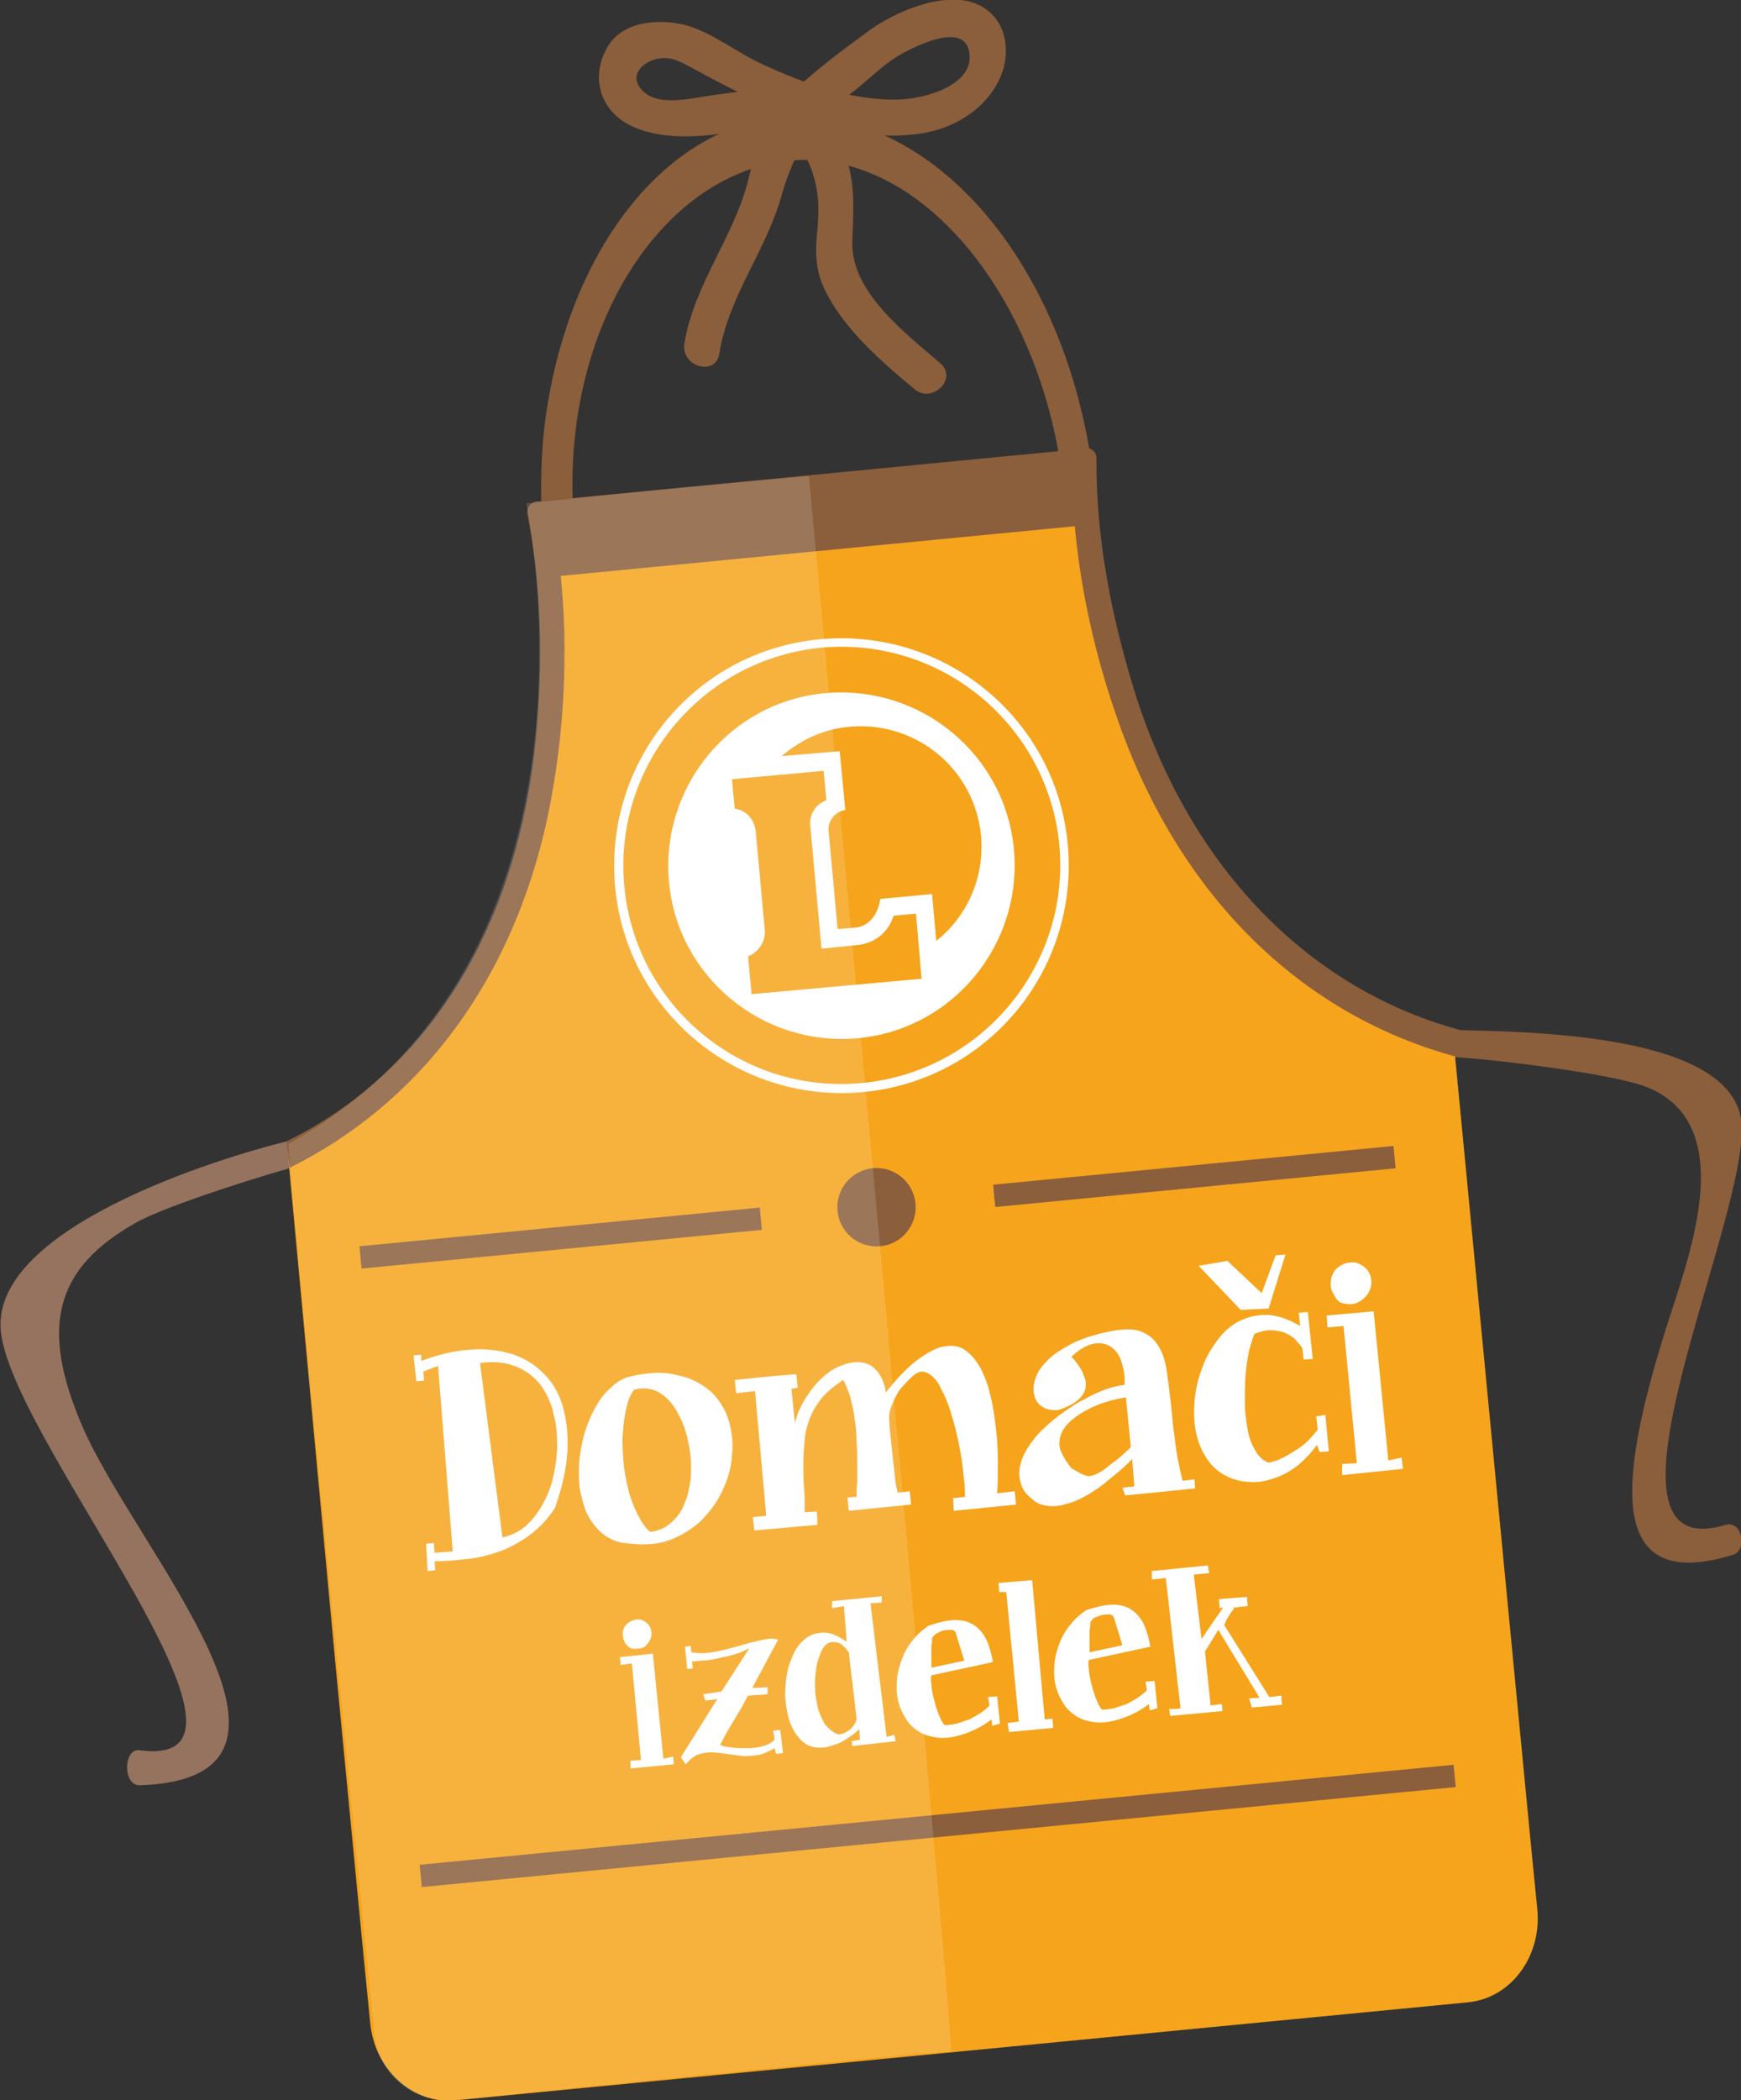 <?xml version="1.0" encoding="utf-8"?>
<!-- Generator: Adobe Illustrator 21.0.0, SVG Export Plug-In . SVG Version: 6.00 Build 0)  -->
<svg version="1.1" id="Layer_1" xmlns="http://www.w3.org/2000/svg" xmlns:xlink="http://www.w3.org/1999/xlink" x="0px" y="0px"
	 viewBox="0 0 248.8 300" style="enable-background:new 0 0 248.8 300;" xml:space="preserve">
<rect x="0" y="0" width="248.8" height="300" fill="#333333" stroke="none"/>
<style type="text/css">
	.st0{fill:#8B5E3C;}
	.st1{fill:#96735F;}
	.st2{fill:#F6A41C;}
	.st3{fill:#FFFFFF;}
	.st4{opacity:0.15;fill:#FFFFFF;}
	.st5{clip-path:url(#SVGID_2_);}
	.st6{clip-path:url(#SVGID_4_);fill-rule:evenodd;clip-rule:evenodd;fill:#FFFFFF;}
	.st7{clip-path:url(#SVGID_4_);fill:#FFFFFF;}
</style>
<g>
	<g>
		<path class="st0" d="M207.6,151c4.1,0.1,22.9,2.3,27.8,4.3c13.5,5.5,5.7,24.8,2.6,34.7c-7,22.4-8.1,37.5,9.6,32.1
			c2.3-0.7,1.3-5-1-4.3c-20.8,6.3,2.9-42.6,2.3-57c-0.6-13.4-31.1-13.4-41.3-13.7c-2.4-0.1-2.4,5,0,5.1V151z"/>
	</g>
	<g>
		<path class="st1" d="M43.1,166.4c-4,1-18.9,5.6-23.6,8.2c-11.8,6.6-13.8,15.1-7.7,29.2C19.4,221.4,49.5,254,20,255
			c-2.5,0.1-2.4-5.4,0-5c21.8,2.9-17.2-42.8-19.8-59.2c-2.5-15.2,31.3-25.5,41.3-27.9c2.3-0.6,3.9,4.8,1.6,5.3V166.4z"/>
	</g>
	<path class="st2" d="M155.2,65.7l-78.6,7.6c0,0,14.6,64.8-35.5,91.1l6.8,72.9l4,41.5l1,10.1c0.6,6.7,6.1,11.7,12.2,11.1l144.7-14
		c6.1-0.6,10.5-6.5,9.9-13.2l-1-10.1l-4-41.5l-7-72.8C153.6,138.8,155.2,65.7,155.2,65.7z"/>
	<path class="st0" d="M81.9,72.8c-1.4-26,12.5-47.6,30.4-49.8c18.3-2.2,35.2,17.8,39.2,43l4.4-0.4C152,40,136.8,19.8,118.3,16.9
		c-19.2-3-35.7,14.9-40,40.6c-0.9,5.2-1.1,10.5-0.9,15.7L81.9,72.8z"/>
	<g>
		<path class="st0" d="M75.4,73.6c2.2,11.2,2.2,23.2,0.9,34.4C73.3,132.5,61.6,152.8,41,163c0.1,1.5,0.2,2.3,0.4,3.8
			c20.7-10.3,33.7-30.1,37.7-54.6c2.1-12.5,2.2-26.4-0.3-39C78.4,70.9,74.9,71.2,75.4,73.6L75.4,73.6z"/>
	</g>
	<g>
		<path class="st0" d="M156.7,65.7c-0.1,11.4,2.3,23.2,5.7,33.9c7.6,23.5,23.7,41.2,45.8,47.4c2.2,0.6,1.6,4.4-0.6,3.8
			c-22.2-6.2-38.7-23.1-47.3-46.4c-4.4-11.9-7.2-25.5-7.1-38.4C153.3,63.6,156.8,63.2,156.7,65.7L156.7,65.7z"/>
	</g>
	<g>
		<path class="st0" d="M113.4,20.9c2.1-3.1,5-5.2,8-7.4c2.7-2,5-4.6,8-6.1c2.5-1.3,8.4-4,9.1,0c0.9,4.8-6.5,6.7-9.8,6.8
			c-6.8,0.3-13.9-2.3-19.9-5.1c-3.5-1.6-7.1-4.5-10.8-5.5c-3.9-1-9.2-0.6-11.3,3.3c-2.5,4.6-0.6,9.4,4,11.3
			c7.3,3.1,17.6-0.3,25.2-1.3c-1-1.3-1.9-2.5-2.9-3.8c-2.5,3.8-4.9,7.5-5.9,11.9c-1.9,8.5-7.9,15.4-9.3,24.1c-0.5,3.3,4.5,4.7,5,1.4
			c1.3-8.2,6.7-14.7,8.9-22.6c1.3-4.6,3.2-8.1,5.8-12.2c1.4-2.1-0.9-4.1-2.9-3.8c-4.3,0.6-8.5,1.1-12.8,1.7
			c-2.8,0.4-7.4,1.6-9.7-0.4c-2.7-2.3-0.1-4.7,2.5-4.9c1.7-0.1,2.9,0.7,4.3,1.4c9.7,5.3,21.1,11,32.5,9.4c5.2-0.7,10.4-4,12-9.3
			c1.2-4.4-0.7-8.8-5.4-9.7c-4.4-0.8-10.2,1.7-13.7,4.2c-5.3,3.9-11.6,8.4-15.3,13.9C107,21,111.5,23.6,113.4,20.9L113.4,20.9z"/>
	</g>
	<g>
		<path class="st0" d="M114.8,21.7c2.1,3.8,2.4,7.1,2,11.2c-0.3,2.8-0.3,5.3,0.8,7.9c2.6,5.9,8.3,10.8,13.1,14.8
			c2.5,2.1,6.2-1.5,3.7-3.7c-4.9-4.2-12.8-10.2-12.6-17.3c0.2-6,0.6-10.3-2.5-15.7C117.7,16.2,113.2,18.8,114.8,21.7L114.8,21.7z"/>
	</g>
	
		<rect x="76.8" y="67.9" transform="matrix(0.995 -9.618945e-02 9.618945e-02 0.995 -6.522 11.502)" class="st0" width="78.4" height="10.9"/>
	<g>
		<path class="st3" d="M59.1,193.6l1.1-0.1l0,0.9c2.3-0.9,4.5-1.4,6.7-1.6c2.2-0.2,4.1,0,5.9,0.5c1.8,0.5,3.3,1.4,4.6,2.6
			c1.3,1.2,2.3,2.7,2.9,4.6c0.6,1.9,0.9,4,0.8,6.5c-0.1,2.5-0.7,5.3-1.8,8.4c-1.1,1.7-2.4,3-3.8,4c-1.4,1-2.9,1.8-4.4,2.3
			c-1.5,0.5-3.1,0.9-4.6,1c-1.6,0.2-3,0.3-4.4,0.3l0.1,1.3l-1.1,0.1l-0.2-3.9l1.1-0.1l0.1,1.4l2.6-0.2l-2.1-26.5l-2.1,0.8l0.1,1.3
			l-1.1,0.1L59.1,193.6z M71.8,219.6c1.3-0.3,2.4-0.8,3.4-1.7c1-0.9,1.8-2,2.5-3.3c0.7-1.3,1.2-2.7,1.5-4.3c0.3-1.6,0.5-3.1,0.4-4.7
			c0-1.5-0.3-3-0.7-4.5c-0.5-1.4-1.1-2.7-2-3.7c-0.9-1-2-1.8-3.4-2.3c-1.4-0.5-3-0.7-4.9-0.4L71.8,219.6z"/>
		<path class="st3" d="M88.6,220.3c-1.2-0.3-2.2-0.9-3-1.7c-0.8-0.8-1.4-1.7-1.9-2.8c-0.4-1.1-0.7-2.3-0.9-3.5
			c-0.1-1.3-0.1-2.6,0-3.9c0.2-1.3,0.4-2.6,0.8-3.9c0.4-1.3,0.9-2.4,1.5-3.5c0.6-1.1,1.3-2,2.1-2.7c0.8-0.8,1.6-1.3,2.5-1.6
			c2.7-0.7,5.1-0.8,7-0.3c2,0.4,3.5,1.2,4.8,2.3c1.2,1.1,2.1,2.5,2.6,4.1c0.5,1.6,0.7,3.3,0.5,5.1c-0.1,1.7-0.6,3.5-1.4,5.1
			c-0.8,1.7-1.9,3.1-3.2,4.4c-1.4,1.2-3,2.2-5,2.8C93.3,220.7,91.1,220.7,88.6,220.3z M90.6,198.5c-0.5,0.7-0.9,1.6-1.1,2.7
			c-0.3,1.1-0.4,2.3-0.5,3.6c-0.1,1.3,0,2.7,0.1,4c0.1,1.4,0.4,2.7,0.7,4c0.3,1.3,0.8,2.4,1.3,3.5c0.5,1,1.1,1.9,1.8,2.5
			c1.2-0.1,2.2-0.6,3-1.3c0.8-0.7,1.5-1.6,1.9-2.7c0.5-1.1,0.7-2.2,0.9-3.6c0.1-1.3,0.1-2.6-0.1-3.9c-0.2-1.3-0.5-2.6-0.9-3.7
			c-0.5-1.2-1-2.2-1.7-3.1c-0.7-0.9-1.5-1.5-2.4-1.9C92.7,198.3,91.7,198.2,90.6,198.5z"/>
		<path class="st3" d="M136.2,214l1.7-0.2c0-0.7,0-1.7-0.2-3c-0.1-1.3-0.3-2.7-0.6-4.2c-0.3-1.5-0.6-2.9-1.1-4.4
			c-0.4-1.5-0.9-2.7-1.5-3.8c-0.5-1.1-1.1-1.8-1.8-2.2s-1.3-0.4-2.1,0.2c-0.4,0.4-0.9,0.8-1.3,1.3c-0.5,0.5-0.9,1-1.2,1.6
			c-0.3,0.6-0.6,1.2-0.8,1.8c-0.2,0.6-0.3,1.3-0.2,1.9c0,0.7,0.1,1.6,0.2,2.5c0.1,0.9,0.2,1.9,0.3,2.8c0.1,0.9,0.2,1.9,0.3,2.7
			c0.1,0.9,0.2,1.6,0.4,2.2l1.7-0.2l0.2,1.9l-8.9,0.9l-0.2-1.9l1.3-0.1c0-0.5,0-1.2,0.1-2c0-0.8,0-1.8,0-2.8c0-1,0-2.1-0.1-3.2
			c0-1.1-0.1-2.2-0.3-3.3c-0.1-1.1-0.4-2.1-0.6-3c-0.3-0.9-0.6-1.7-1-2.4c-1.2,0.8-2.2,1.6-3,2.5c-0.7,0.9-1.3,1.8-1.7,2.8
			c-0.4,1-0.7,2-0.8,3.2c-0.1,1.1-0.2,2.2-0.2,3.4c0,1.1,0,2.3,0.1,3.5c0.1,1.2,0.1,2.4,0.1,3.5l1.7-0.1c0.1,0.6,0.1,0.9,0.1,1.1
			c0,0.2,0,0.4,0,0.8l-9,0.8l-0.2-1.9l1.9-0.2l-1.6-17.8l-2.7,0.3l-0.2-1.9c2.2-0.2,3.8-0.4,5-0.5c1.2-0.1,2-0.2,2.6-0.2
			c0.5-0.1,0.9-0.1,1-0.1c0.1,0,0.2,0,0.2,0l0.2,1.9l-0.9,0.2l0.5,4.9c0.3-1.4,0.9-2.6,1.6-3.7c0.7-1.1,1.5-2.1,2.4-2.9
			c0.9-0.8,1.8-1.4,2.8-1.7c1-0.4,1.9-0.5,2.7-0.4c0.9,0.1,1.6,0.5,2.2,1.2c0.6,0.7,1.1,1.7,1.3,3.1c1.7-2.2,3.3-3.8,4.7-4.8
			c1.4-1,2.7-1.7,3.8-1.8c1.1-0.2,2.1,0,2.9,0.6c0.8,0.6,1.5,1.4,2.1,2.5c0.6,1.1,1.1,2.4,1.4,3.8c0.4,1.5,0.6,3,0.8,4.6
			c0.2,1.6,0.3,3.2,0.3,4.9c0,1.6,0,3.2-0.1,4.6l2.5-0.3l0.2,1.9l-8.9,0.9L136.2,214z"/>
		<path class="st3" d="M160.4,212.5l1.7-0.2l-0.3-3.9c-0.5,0.5-1.1,1.1-1.8,1.7c-0.7,0.6-1.5,1.2-2.3,1.9c-0.8,0.6-1.7,1.2-2.6,1.7
			c-0.9,0.5-1.8,0.9-2.7,1.1c-0.9,0.3-1.7,0.4-2.6,0.3c-0.8-0.1-1.6-0.3-2.2-0.9c-0.9-0.7-1.5-1.4-1.7-2.3c-0.3-0.8-0.3-1.7-0.1-2.6
			c0.2-0.9,0.6-1.8,1.2-2.7c0.6-0.9,1.3-1.8,2.2-2.6c0.8-0.8,1.8-1.6,2.8-2.3c1-0.7,2-1.4,3.1-1.9c1-0.6,2-1,3-1.4
			c1-0.3,1.8-0.5,2.6-0.6c0.1-1.2-0.1-2.2-0.4-3.2c-0.3-1-0.8-1.7-1.5-2.2c-0.7-0.5-1.5-0.6-2.4-0.5c-1,0.2-2,0.7-3.2,1.8
			c-0.1,0.1,0,0.2,0.3,0.5c0.2,0.3,0.5,0.6,0.8,1.1c0.3,0.4,0.5,0.9,0.7,1.5c0.2,0.5,0.2,1.1,0.1,1.6c-0.1,0.5-0.5,1.1-1.1,1.6
			c-0.6,0.5-1.5,1-2.8,1.4c-0.9,0.1-1.7-0.1-2.3-0.5c-0.6-0.4-1-1-1.1-1.7c-0.2-0.7-0.1-1.5,0.2-2.4c0.3-0.9,0.9-1.7,1.8-2.6
			c0.9-0.9,2.1-1.6,3.6-2.4c1.5-0.7,3.4-1.3,5.6-1.7c1.7-0.3,3.1-0.3,4.1,0.1c1,0.4,1.8,1,2.4,2c0.6,0.9,1,2.1,1.2,3.4
			c0.2,1.4,0.4,2.9,0.6,4.6c0.2,1.7,0.3,3.5,0.6,5.4c0.2,1.9,0.6,3.9,1.1,5.9l1.7-0.2l0.1,1.3l-10,1L160.4,212.5z M153.1,209.7
			c0.5,0.3,0.9,0.5,1.2,0.7c0.3,0.2,0.7,0.3,1,0.4c0.3,0.1,0.6,0,1-0.1c0.3-0.1,0.7-0.3,1.2-0.6c0.5-0.3,1-0.8,1.7-1.3
			c0.7-0.5,1.5-1.2,2.4-2.1l-0.7-7.1c-0.8,0.1-1.7,0.3-2.7,0.6c-0.9,0.3-1.8,0.6-2.7,1.1c-0.8,0.4-1.6,0.9-2.3,1.5
			c-0.7,0.6-1.2,1.2-1.5,1.9c-0.3,0.7-0.4,1.5-0.2,2.3C151.8,207.8,152.3,208.7,153.1,209.7z"/>
		<path class="st3" d="M188.2,206.4c-0.8,1.1-1.7,2-2.6,2.8c-1,0.8-2,1.4-3.1,1.8c-1.1,0.4-2.2,0.7-3.4,0.7c-1.2,0-2.4-0.2-3.5-0.7
			c-1.3-0.6-2.3-1.4-3.1-2.6c-0.8-1.2-1.3-2.4-1.6-3.9c-0.3-1.4-0.3-2.9-0.2-4.5c0.2-1.6,0.5-3.1,1.1-4.6c0.5-1.5,1.3-2.8,2.2-4
			c0.9-1.2,1.9-2.1,3.1-2.7c1.2-0.6,2.5-0.9,4-0.9c1.5,0.1,3,0.6,4.7,1.6l-0.2-1.9l1.3-0.1l0.7,6.7l-1.3,0.1l-0.2-1.7
			c-0.3-0.4-0.7-0.8-1.1-1.3c-0.5-0.4-1-0.7-1.6-0.9c-0.6-0.2-1.2-0.3-1.9-0.3c-0.7,0-1.4,0.2-2.2,0.5c-0.3,0.6-0.5,1.4-0.8,2.4
			c-0.2,1.1-0.4,2.2-0.5,3.5c-0.1,1.3-0.1,2.6-0.1,4c0,1.4,0.2,2.6,0.4,3.8c0.2,1.2,0.6,2.2,1.1,3c0.5,0.9,1.1,1.4,1.8,1.7
			c0.1,0,0.4,0,0.9-0.2c0.5-0.1,1.1-0.4,1.8-0.8c0.7-0.4,1.4-0.8,2.2-1.4c0.8-0.6,1.5-1.4,2.2-2.3l-0.2-1.9l1.3-0.2l0.5,5.2
			l-1.3,0.1L188.2,206.4z M177.3,187.1l-6-6.3l4.1-0.7l4.9,4.6l2-5.4l1.4-0.1l-2.4,7.7L177.3,187.1z"/>
		<path class="st3" d="M189.6,187.9l6.7-0.6l2.1,21.3l1.9-0.4l0.2,1.6l-8.7,0.9l0-1.6l2.1-0.1l-1.9-19.6l-2.3,0.2L189.6,187.9z
			 M191.7,186.1c-0.3-0.1-0.6-0.4-0.8-0.7c-0.2-0.3-0.4-0.7-0.6-1.1c-0.1-0.4-0.2-0.9-0.1-1.3c0-0.5,0.2-0.9,0.4-1.3
			c0.2-0.4,0.6-0.7,1.1-1c0.5-0.3,1.1-0.4,1.9-0.4c1.1,0.3,1.8,0.9,2.1,1.6c0.3,0.7,0.4,1.5,0.1,2.2c-0.2,0.7-0.7,1.3-1.5,1.8
			C193.7,186.3,192.8,186.4,191.7,186.1z"/>
	</g>
	<g>
		<path class="st3" d="M88.6,236.7l4.7-0.5l1.5,15l1.4-0.3l0.1,1.1l-6.2,0.6l0-1.1l1.5-0.1l-1.3-13.8l-1.6,0.2L88.6,236.7z
			 M90.1,235.4c-0.2-0.1-0.4-0.3-0.6-0.5c-0.2-0.2-0.3-0.5-0.4-0.8c-0.1-0.3-0.1-0.6-0.1-0.9c0-0.3,0.1-0.6,0.3-0.9
			c0.2-0.3,0.4-0.5,0.8-0.7c0.3-0.2,0.8-0.3,1.3-0.3c0.8,0.2,1.2,0.6,1.5,1.1c0.2,0.5,0.3,1,0.1,1.6c-0.2,0.5-0.5,0.9-1,1.3
			C91.4,235.5,90.8,235.6,90.1,235.4z"/>
		<path class="st3" d="M100.5,242l2.6-0.4l4-6.2c-0.5,0.3-1,0.5-1.5,0.7c-0.6,0.2-1.2,0.4-1.8,0.5c-0.6,0.1-1.2,0.3-1.8,0.4
			c-0.6,0.1-1.1,0.2-1.6,0.2c-0.5,0-0.8,0.1-1.1,0.1c-0.3,0-0.4,0-0.4-0.1l0.1,1.1l-0.8,0.1l-0.3-3.2l0.8-0.1l0.1,0.9
			c0.7,0.1,1.4,0.2,2.2,0.1c0.8-0.1,1.5-0.2,2.3-0.4c0.8-0.2,1.5-0.4,2.3-0.6c0.8-0.2,1.5-0.5,2.2-0.6c0.7-0.2,1.3-0.3,1.9-0.4
			c0.6-0.1,1.1,0,1.5,0.1l-3.7,6.9l2.2-0.1c0,0.2,0,0.4,0,0.5c0,0.1,0,0.2,0,0.3c0,0.1,0,0.2,0,0.2l-2.8,0.2
			c-0.1,0.1-0.2,0.4-0.4,0.7c-0.2,0.4-0.4,0.8-0.7,1.3c-0.3,0.5-0.6,1-0.9,1.5c-0.3,0.5-0.6,1-0.9,1.5c-0.3,0.5-0.5,0.9-0.7,1.3
			s-0.3,0.6-0.4,0.7c0.3,0.2,0.8,0.3,1.6,0.4c0.7,0.1,1.5,0.1,2.3,0.1c0.8,0,1.6-0.1,2.3-0.3c0.7-0.2,1.2-0.5,1.6-0.9l-0.2-1.3
			l1-0.1l0.4,3.3l-1,0.1l-0.2-0.8c-0.9,0.5-1.7,0.9-2.5,1c-0.8,0.1-1.6,0.2-2.3,0.1c-0.7-0.1-1.5-0.2-2.2-0.3
			c-0.7-0.1-1.4-0.2-2-0.2c-0.7,0-1.3,0.1-1.9,0.3c-0.6,0.2-1.2,0.7-1.8,1.4l-0.7-1l5.2-8.3l-1.7,0.2L100.5,242z"/>
		<path class="st3" d="M121.7,248.7l1.2-0.2l-0.1-1.5c-1.4,1.2-2.6,2-3.8,2.3c-1.1,0.4-2.1,0.4-2.9,0.2c-0.8-0.2-1.5-0.7-2.1-1.5
			c-0.6-0.7-1-1.6-1.3-2.6c-0.3-1-0.4-2.1-0.5-3.2c0-1.1,0.1-2.2,0.3-3.3c0.2-1.1,0.6-2,1-2.9c0.5-0.9,1.1-1.6,1.8-2.1
			c0.7-0.5,1.6-0.7,2.5-0.7c1,0,2,0.5,3.2,1.3l-0.4-5.1l-1.7,0.3l0-1l7.1-0.7l0,0.9l-1.6,0.1l2.3,19.1l1.1-0.3l0.2,0.9l-6.2,0.7
			L121.7,248.7z M119.7,247.7c0.2,0.1,0.4,0,0.8-0.1c0.3-0.1,0.6-0.3,0.9-0.5c0.3-0.2,0.5-0.5,0.7-0.8c0.2-0.3,0.3-0.6,0.3-0.9
			l-1.1-9.4c-0.6-0.8-1.1-1.3-1.7-1.4c-0.5-0.1-1-0.1-1.4,0.2c-0.4,0.3-0.8,0.8-1,1.5c-0.3,0.7-0.5,1.4-0.6,2.3
			c-0.1,0.9-0.2,1.8-0.1,2.7c0,0.9,0.2,1.8,0.4,2.7c0.2,0.8,0.6,1.6,1,2.3C118.5,247,119.1,247.5,119.7,247.7z"/>
		<path class="st3" d="M141.8,246.5l-0.1-0.9c-0.8,0.6-1.6,1.1-2.5,1.5c-0.9,0.4-1.7,0.7-2.6,0.9c-0.9,0.2-1.7,0.3-2.6,0.2
			c-0.8-0.1-1.7-0.3-2.4-0.7c-0.9-0.5-1.7-1.2-2.2-2.1c-0.5-0.8-0.9-1.7-1.1-2.7c-0.2-1-0.2-2-0.1-3c0.1-1,0.4-2,0.8-3
			c0.4-1,0.9-1.8,1.6-2.6c0.6-0.8,1.4-1.4,2.1-1.9c1.5-0.5,2.8-0.8,3.9-0.8c1.1,0,2,0.3,2.7,0.8c0.7,0.5,1.3,1.2,1.7,2.1
			c0.4,0.9,0.7,2,0.9,3.1l-8.8,1.9c-0.1,0.3-0.1,0.7,0,1.2c0,0.5,0.1,1,0.2,1.5c0.1,0.5,0.3,1.1,0.4,1.6c0.2,0.5,0.3,1,0.5,1.4
			c0.2,0.4,0.3,0.8,0.5,1c0.1,0.3,0.3,0.4,0.4,0.4c0.5,0,1-0.1,1.6-0.2c0.6-0.2,1.2-0.4,1.8-0.6c0.6-0.3,1.1-0.6,1.6-0.9
			c0.5-0.4,1-0.7,1.3-1.1l-0.2-1.2l1.3-0.1l0.4,3.9L141.8,246.5z M133.3,233.8c0,0-0.1,0.1-0.1,0.4c0,0.2,0,0.5-0.1,0.8
			c0,0.3,0,0.7,0,1c0,0.4,0,0.7,0,1c0,0.3,0,0.6,0,0.8c0,0.2,0,0.4,0,0.4l4.7-1l-1.2-3.9c-0.1-0.3-0.3-0.5-0.7-0.5
			c-0.4,0-0.7,0-1.1,0.1c-0.4,0.1-0.7,0.3-1.1,0.5C133.5,233.6,133.4,233.7,133.3,233.8z"/>
		<path class="st3" d="M144,246.1l1.6-0.2l-1.8-18.5l-1,0l-0.1-1.3l4.8-0.4l1.8,19.9l1.1-0.1l0.1,1.3l-6.3,0.6L144,246.1z"/>
		<path class="st3" d="M164.3,244.3l-0.1-0.9c-0.8,0.6-1.6,1.1-2.5,1.5c-0.9,0.4-1.7,0.7-2.6,0.9c-0.9,0.2-1.7,0.3-2.6,0.2
			c-0.8-0.1-1.7-0.3-2.4-0.7c-0.9-0.5-1.7-1.2-2.2-2.1c-0.5-0.8-0.9-1.7-1.1-2.7c-0.2-1-0.2-2-0.1-3c0.1-1,0.4-2,0.8-3
			c0.4-1,0.9-1.8,1.6-2.6c0.6-0.8,1.4-1.4,2.1-1.9c1.5-0.5,2.8-0.8,3.9-0.8c1.1,0,2,0.3,2.7,0.8c0.7,0.5,1.3,1.2,1.7,2.1
			c0.4,0.9,0.7,2,0.9,3.1l-8.8,1.9c-0.1,0.3-0.1,0.7,0,1.2c0,0.5,0.1,1,0.2,1.5c0.1,0.5,0.3,1.1,0.4,1.6c0.2,0.5,0.3,1,0.5,1.4
			c0.2,0.4,0.3,0.8,0.5,1c0.1,0.3,0.3,0.4,0.4,0.4c0.5,0,1-0.1,1.6-0.2c0.6-0.2,1.2-0.4,1.8-0.6c0.6-0.3,1.1-0.6,1.6-0.9
			c0.5-0.4,1-0.7,1.3-1.1l-0.2-1.2l1.3-0.1l0.4,3.9L164.3,244.3z M155.9,231.6c0,0-0.1,0.1-0.1,0.4c0,0.2,0,0.5-0.1,0.8
			c0,0.3,0,0.7,0,1c0,0.4,0,0.7,0,1c0,0.3,0,0.6,0,0.8c0,0.2,0,0.4,0,0.4l4.7-1l-1.2-3.9c-0.1-0.3-0.3-0.5-0.7-0.5
			c-0.4,0-0.7,0-1.1,0.1c-0.4,0.1-0.7,0.3-1.1,0.4C156.1,231.4,155.9,231.5,155.9,231.6z"/>
		<path class="st3" d="M178.5,242.6l1.5-0.1l-5.9-9.7l-1.9,3.1l0.8,7.7l1.6-0.2l0.1,1l-7.5,0.7l-0.1-1c0.1,0,0.1,0,0.2,0
			s0.2,0,0.3,0c0.1,0,0.2,0,0.4,0c0.2,0,0.4,0,0.7-0.1l-2.1-18.6l-2,0.2l0-1.1l0-0.1l8-0.8l0.2,1.1l-2.2,0.2l1.1,9.2l3.1-4.5
			l-0.5,0.1l-0.1-1.3l4-0.3l0.1,1.3c-0.8,0.1-1.3,0.1-1.6,0.2c-0.3,0-0.5,0-0.5,0.1c-0.1,0,0,0,0.2,0c-0.1,0.1-0.2,0.3-0.4,0.5
			c-0.2,0.3-0.3,0.5-0.5,0.8c-0.2,0.3-0.3,0.5-0.4,0.8c-0.1,0.2-0.2,0.3-0.1,0.4l6.4,10.2l1.7-0.2l0.1,1.3l-4.3,0.4L178.5,242.6z"/>
	</g>
	
		<rect x="51.4" y="175.3" transform="matrix(0.995 -9.618945e-02 9.618945e-02 0.995 -16.644 8.535)" class="st0" width="57.5" height="3.2"/>
	
		<rect x="142" y="166.5" transform="matrix(0.995 -9.618945e-02 9.618945e-02 0.995 -15.382 17.209)" class="st0" width="57.5" height="3.2"/>
	
		<rect x="59.8" y="259.3" transform="matrix(0.995 -9.618945e-02 9.618945e-02 0.995 -24.474 14.103)" class="st0" width="148.5" height="3.2"/>
	
		<ellipse transform="matrix(0.995 -9.618945e-02 9.618945e-02 0.995 -16.007 12.851)" class="st0" cx="125.3" cy="172.5" rx="5.6" ry="5.6"/>
	<path class="st4" d="M64.9,300c0,0,65.4-6.8,71-7c0.1-6-20.3-225-20.3-225c-24.1,2.1-40.4,3.9-40.4,3.9s13.9,65-34,91.5
		c0.7,11.5,12.3,127.1,12.3,127.1C54,296.3,59.2,300.5,64.9,300z"/>
	<g>
		<g>
			<defs>
				
					<rect id="SVGID_1_" x="87.2" y="90.6" transform="matrix(0.996 -9.058668e-02 9.058668e-02 0.996 -10.697 11.39)" width="65.9" height="65.9"/>
			</defs>
			<clipPath id="SVGID_2_">
				<use xlink:href="#SVGID_1_"  style="overflow:visible;"/>
			</clipPath>
			<g class="st5">
				<defs>
					
						<rect id="SVGID_3_" x="87.2" y="90.6" transform="matrix(0.996 -9.058668e-02 9.058668e-02 0.996 -10.697 11.39)" width="65.9" height="65.9"/>
				</defs>
				<clipPath id="SVGID_4_">
					<use xlink:href="#SVGID_3_"  style="overflow:visible;"/>
				</clipPath>
				<path class="st6" d="M87.9,126.6c-1.6-17.9,11.5-33.7,29.4-35.3s33.7,11.5,35.3,29.4s-11.5,33.7-29.4,35.3
					S89.5,144.4,87.9,126.6 M123.1,154.7c17.2-1.6,29.8-16.8,28.3-33.9c-1.6-17.2-16.8-29.8-33.9-28.3
					c-17.2,1.6-29.8,16.8-28.3,33.9C90.7,143.6,105.9,156.3,123.1,154.7"/>
				<path class="st7" d="M108,118.8l1.3,14.1c0.1,1.6-0.9,3.1-2.4,3.7l0.5,5.4l24.3-2.2l-0.8-9.3l-3.2,0.3c-0.7,2.3-2.7,4-5.3,4.2
					l-5,0.5l-1.6-17.5c-0.2-1.8,0.9-3.2,2.3-3.7l-0.4-4.2l-13.1,1.2l0.4,4.2C106.4,115.7,107.8,116.8,108,118.8 M118,99
					c13.6-1.2,25.7,8.8,26.9,22.4c1.2,13.6-8.8,25.7-22.4,26.9s-25.7-8.8-26.9-22.4C94.4,112.3,104.4,100.2,118,99 M120,107.3
					l0.8,8.4c-1.4,0.2-2.5,1.5-2.4,2.9l1.3,14.1l2.5-0.2c3.2-0.3,3.6-4.1,3.6-4.1l7.4-0.7l0.6,6.7c4.4-3.5,6.9-9,6.4-15
					c-0.9-9.5-9.2-16.4-18.7-15.6c-3.8,0.3-7.1,1.9-9.8,4.2L120,107.3z"/>
			</g>
		</g>
	</g>
</g>
</svg>
